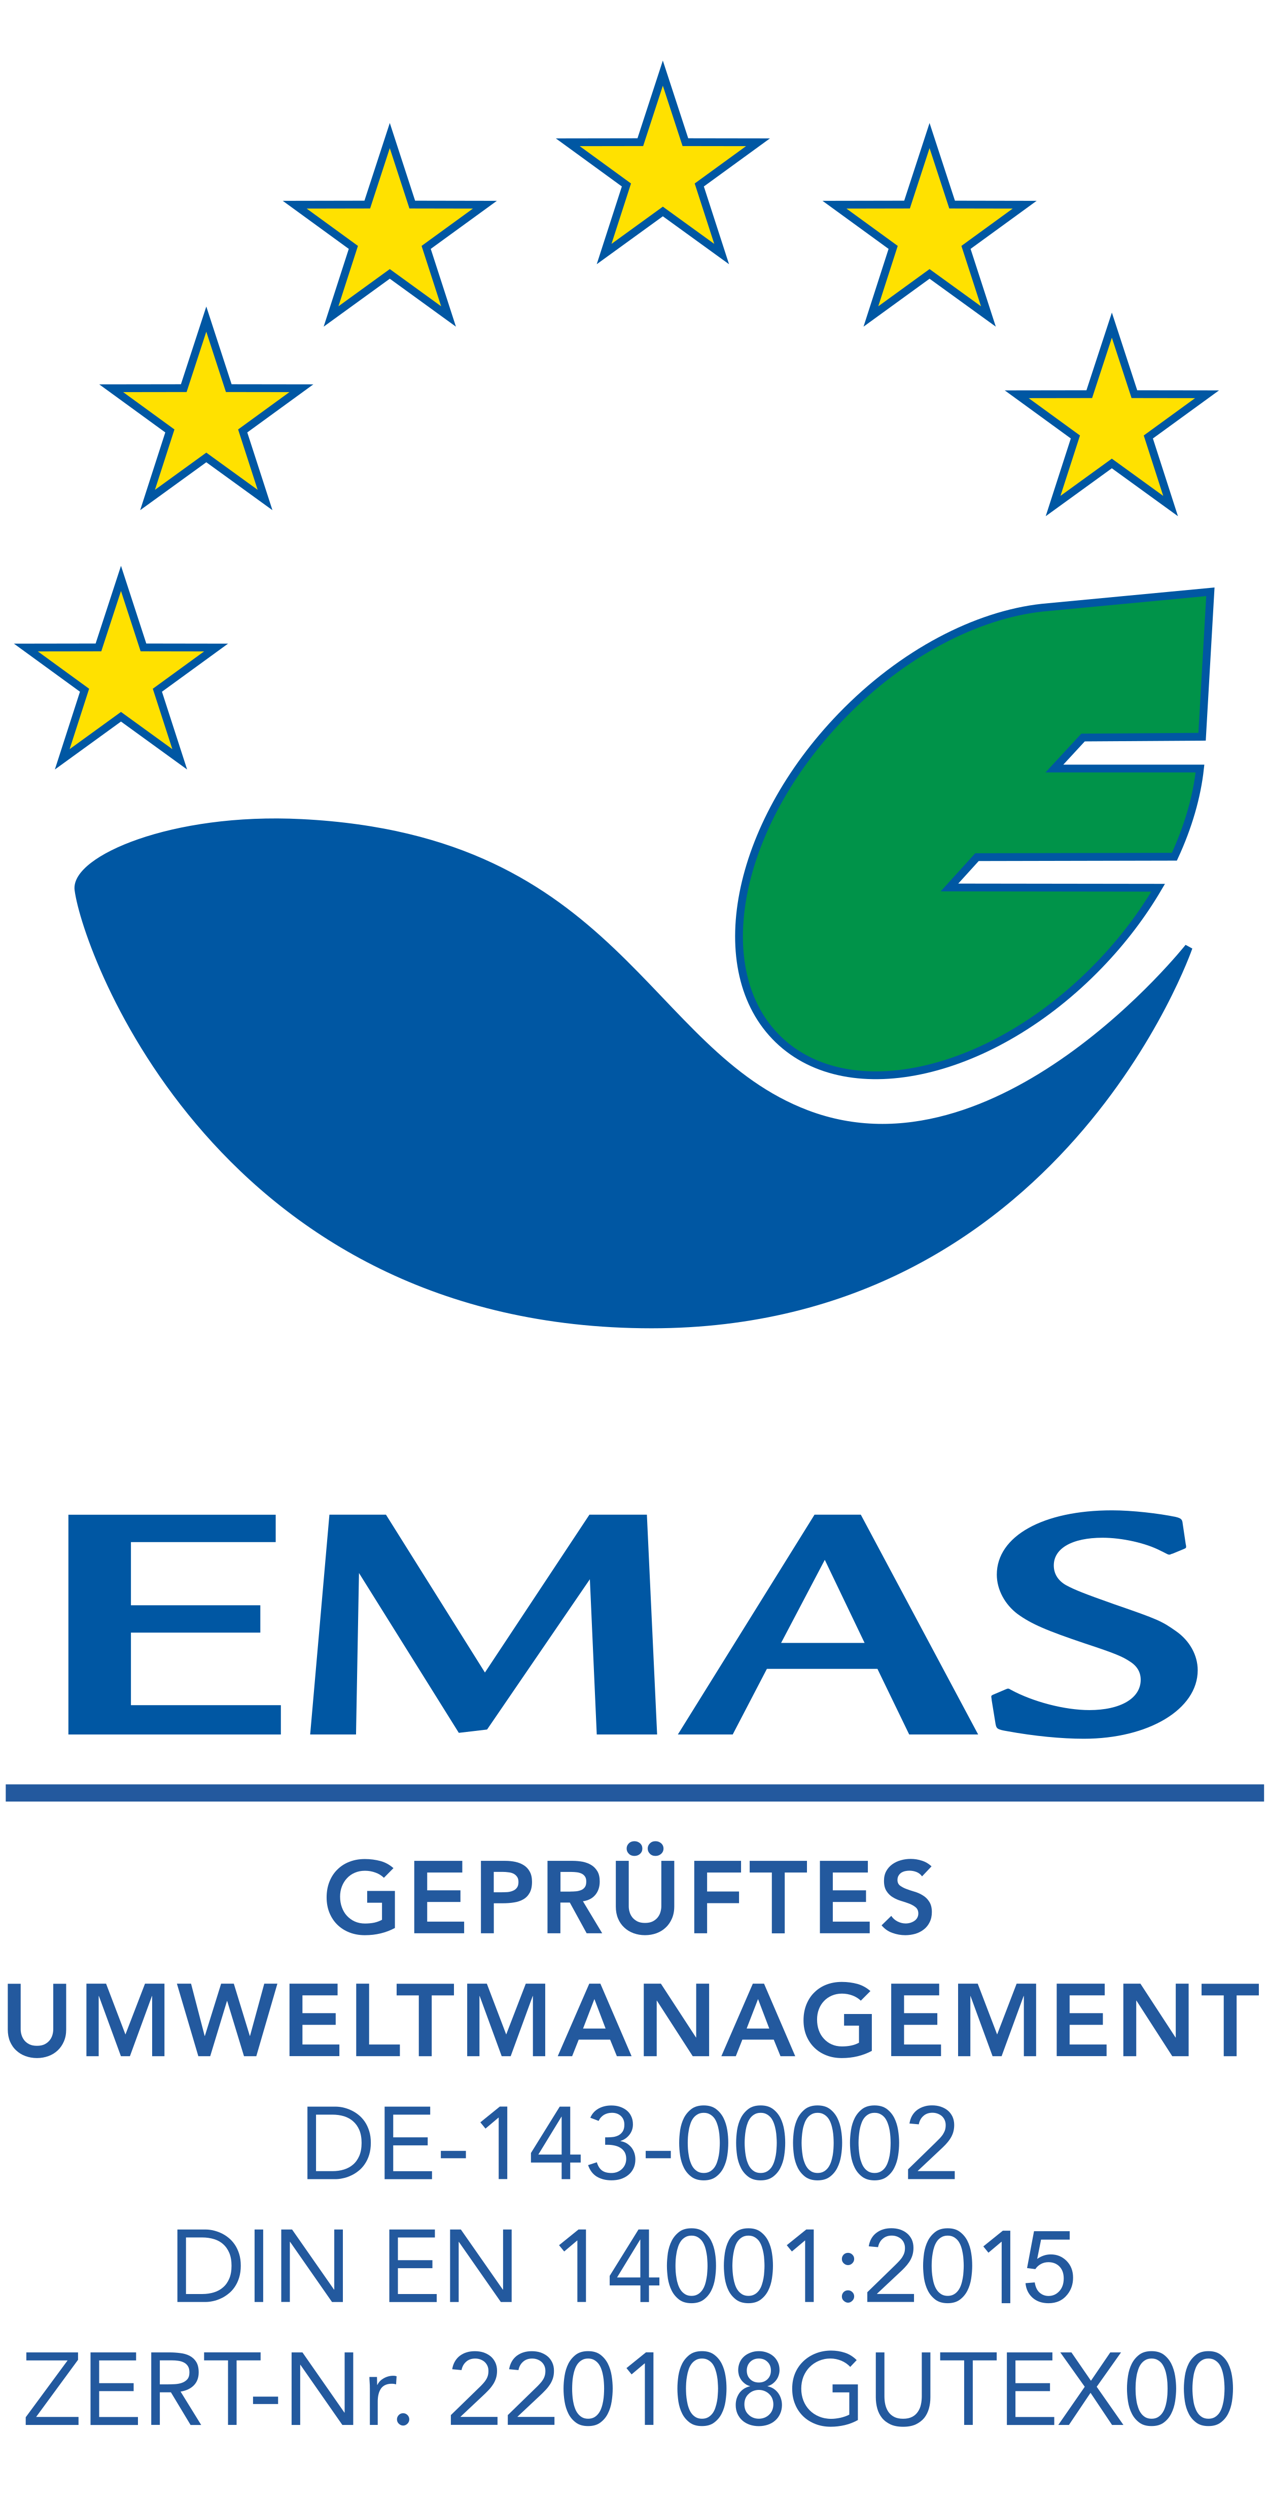 <?xml version="1.0" encoding="utf-8"?>
<!-- Generator: Adobe Illustrator 25.2.3, SVG Export Plug-In . SVG Version: 6.00 Build 0)  -->
<svg version="1.1"
	 id="svg3445" xmlns:cc="http://creativecommons.org/ns#" xmlns:dc="http://purl.org/dc/elements/1.1/" xmlns:inkscape="http://www.inkscape.org/namespaces/inkscape" xmlns:rdf="http://www.w3.org/1999/02/22-rdf-syntax-ns#" xmlns:sodipodi="http://sodipodi.sourceforge.net/DTD/sodipodi-0.dtd" xmlns:svg="http://www.w3.org/2000/svg"
	 xmlns="http://www.w3.org/2000/svg" xmlns:xlink="http://www.w3.org/1999/xlink" x="0px" y="0px" viewBox="0 0 172.129 339.289"
	 enable-background="new 0 0 172.129 339.289" xml:space="preserve">
<sodipodi:namedview  bordercolor="#666666" borderopacity="1.0" fit-margin-bottom="0" fit-margin-left="0" fit-margin-right="0" fit-margin-top="0" id="base" inkscape:current-layer="layer1" inkscape:cx="15.086201" inkscape:cy="20.114934" inkscape:document-units="px" inkscape:pageopacity="0.0" inkscape:pageshadow="2" inkscape:window-height="708" inkscape:window-maximized="1" inkscape:window-width="1024" inkscape:window-x="-4" inkscape:window-y="-4" inkscape:zoom="11.095329" pagecolor="#ffffff" showgrid="false">
	</sodipodi:namedview>
<g id="layer1" transform="translate(-266.931,-480.406)" inkscape:groupmode="layer" inkscape:label="Ebene 1">
	<g id="g266" transform="matrix(1.25,0,0,-1.25,274.108,520.218)">
		<path id="path268" inkscape:connector-curvature="0" fill="#0057A3" d="M24.76-156.475v3.183H8.478v7.878H22.53v2.969H8.478v6.859
			h15.721v2.972H1.687v-23.861H24.76z"/>
	</g>
	<g id="g270" transform="matrix(1.25,0,0,-1.25,282.857,520.218)">
		<path id="path272" inkscape:connector-curvature="0" fill="#0057A3" d="M58.622-156.475l-1.112,23.867h-6.24l-11.348-17.139
			l-10.747,17.139h-6.141l-2.091-23.867h4.98l0.322,17.533l10.841-17.355l3.07,0.361l11.163,16.319l0.748-16.858H58.622z"/>
	</g>
	<g id="g274" transform="matrix(1.25,0,0,-1.25,290.322,520.218)">
		<path id="path276" inkscape:connector-curvature="0" fill="#0057A3" d="M87.513-156.475L74.77-132.608h-5.027l-14.841-23.867
			h5.956l3.712,7.125h12.006l3.448-7.125H87.513z M75.181-146.533h-9.067l4.744,9.022L75.181-146.533z"/>
	</g>
	<g id="g278-9" transform="matrix(1.25,0,0,-1.25,-308.808,779.103)">
		<g>
			<g id="g280-4">
				<g id="g286-8" transform="translate(483.388,208.304)">
					<path id="path288-8" inkscape:connector-curvature="0" fill="#0057A3" d="M107.273-150.692c0,1.642-0.889,3.225-2.372,4.252
						c-1.538,1.077-1.911,1.262-6.664,2.9c-3.342,1.181-4.328,1.578-5.253,2.075c-0.889,0.502-1.341,1.255-1.341,2.148
						c0,1.861,1.993,3.009,5.299,3.009c2.094,0,4.702-0.57,6.327-1.427c0.328-0.147,0.556-0.289,0.648-0.325
						c0.095-0.036,0.145-0.081,0.237-0.081h0.046c0.045,0,0.091,0,0.141,0.038c0,0,0.095,0.045,0.233,0.077l1.113,0.461
						c0.283,0.109,0.328,0.145,0.328,0.283c0,0.045,0,0.114-0.045,0.292l-0.329,2.217c-0.044,0.473-0.182,0.573-0.738,0.72
						c-1.861,0.387-4.748,0.72-6.938,0.72c-7.484,0-12.51-2.791-12.51-6.981c0-1.638,0.884-3.253,2.276-4.292
						c1.491-1.077,3.166-1.792,7.302-3.184c3.257-1.07,4.101-1.433,4.894-1.97c0.789-0.497,1.155-1.177,1.155-1.97
						c0-2.006-2.177-3.292-5.573-3.292c-2.695,0-6.139,0.903-8.556,2.22c-0.101,0.069-0.192,0.114-0.288,0.114
						c-0.05,0-0.233-0.072-0.324-0.114l-1.166-0.497c-0.278-0.109-0.32-0.145-0.32-0.283c0-0.077,0.045-0.219,0.045-0.366l0.42-2.58
						c0.095-0.503,0.182-0.603,1.249-0.781c2.933-0.538,5.911-0.825,8.333-0.825C101.923-158.136,107.273-154.942,107.273-150.692"
						/>
				</g>
				<g id="g290-2" transform="translate(474.532,234.642)">
					<path id="path292-4" inkscape:connector-curvature="0" fill="#FFE100" d="M64.428-23.268l-6.385,4.622l-6.378-4.622l2.423,7.5
						l-6.369,4.636l7.879,0.012l2.444,7.496l2.449-7.496l7.885-0.012l-6.376-4.636L64.428-23.268z"/>
				</g>
				<g id="g294-5" transform="translate(474.532,234.642)">
					
						<path id="path296-5" inkscape:connector-curvature="0" fill="none" stroke="#0057A3" stroke-width="0.847" stroke-miterlimit="3.864" d="
						M64.428-23.268l-6.385,4.622l-6.378-4.622l2.423,7.5l-6.369,4.636l7.879,0.012l2.444,7.496l2.449-7.496l7.885-0.012
						l-6.376-4.636L64.428-23.268z"/>
				</g>
				<g id="g298-1" transform="translate(469.452,233.481)">
					<path id="path300-7" inkscape:connector-curvature="0" fill="#FFE100" d="M39.85-28.887l-6.38,4.625l-6.38-4.625l2.423,7.503
						l-6.369,4.634l7.881,0.014l2.445,7.495l2.44-7.495l7.888-0.014l-6.377-4.634L39.85-28.887z"/>
				</g>
				<g id="g302-1" transform="translate(469.452,233.481)">
					
						<path id="path304-1" inkscape:connector-curvature="0" fill="none" stroke="#0057A3" stroke-width="0.847" stroke-miterlimit="3.864" d="
						M39.85-28.887l-6.38,4.625l-6.38-4.625l2.423,7.503l-6.369,4.634l7.881,0.014l2.445,7.495l2.44-7.495l7.888-0.014l-6.377-4.634
						L39.85-28.887z"/>
				</g>
				<g id="g306-5" transform="translate(462.568,222.82)">
					<path id="path308-2" inkscape:connector-curvature="0" fill="#0057A3" d="M6.546-80.465
						c0.921-6.912,15.616-47.195,62.238-47.195c44.204,0,58.323,40.948,58.323,40.948s-20.597-26.038-41.494-18.098
						c-17.696,6.725-20.542,29.848-54.84,31.588C16.598-72.502,6.12-77.272,6.546-80.465"/>
				</g>
				<g id="g310-7" transform="translate(462.568,222.82)">
					
						<path id="path312-6" inkscape:connector-curvature="0" fill="none" stroke="#0057A3" stroke-width="0.847" stroke-miterlimit="3.864" d="
						M6.546-80.465c0.921-6.912,15.616-47.195,62.238-47.195c44.204,0,58.323,40.948,58.323,40.948s-20.597-26.038-41.494-18.098
						c-17.696,6.725-20.542,29.848-54.84,31.588C16.598-72.502,6.12-77.272,6.546-80.465z"/>
				</g>
				<g id="g314-1" transform="translate(464.451,225.245)">
					<path id="path316-4" inkscape:connector-curvature="0" fill="#FFE100" d="M15.659-68.733l-6.38,4.625l-6.38-4.625l2.422,7.503
						l-6.37,4.636l7.881,0.012l2.447,7.495l2.44-7.495l7.886-0.012l-6.373-4.636L15.659-68.733z"/>
				</g>
				<g id="g318-2" transform="translate(464.451,225.245)">
					
						<path id="path320-3" inkscape:connector-curvature="0" fill="none" stroke="#0057A3" stroke-width="0.847" stroke-miterlimit="3.864" d="
						M15.659-68.733l-6.38,4.625l-6.38-4.625l2.422,7.503l-6.37,4.636l7.881,0.012l2.447,7.495l2.44-7.495l7.886-0.012l-6.373-4.636
						L15.659-68.733z"/>
				</g>
				<g id="g322-2" transform="translate(482.884,229.955)">
					<path id="path324-2" inkscape:connector-curvature="0" fill="#FFE100" d="M104.831-45.942l-6.38,4.623l-6.38-4.623l2.422,7.5
						l-6.372,4.636l7.88,0.011l2.454,7.496l2.445-7.496l7.89-0.011l-6.376-4.636L104.831-45.942z"/>
				</g>
				<g id="g326-1" transform="translate(482.884,229.955)">
					
						<path id="path328-6" inkscape:connector-curvature="0" fill="none" stroke="#0057A3" stroke-width="0.847" stroke-miterlimit="3.864" d="
						M104.831-45.942l-6.38,4.623l-6.38-4.623l2.422,7.5l-6.372,4.636l7.88,0.011l2.454,7.496l2.445-7.496l7.89-0.011l-6.376-4.636
						L104.831-45.942z"/>
				</g>
				<g id="g330-8" transform="translate(466.038,230.067)">
					<path id="path332-5" inkscape:connector-curvature="0" fill="#FFE100" d="M23.337-45.399l-6.38,4.622l-6.38-4.622l2.422,7.5
						l-6.37,4.636l7.881,0.011l2.447,7.496l2.44-7.496l7.886-0.011l-6.373-4.636L23.337-45.399z"/>
				</g>
				<g id="g334-7" transform="translate(466.038,230.067)">
					
						<path id="path336-6" inkscape:connector-curvature="0" fill="none" stroke="#0057A3" stroke-width="0.847" stroke-miterlimit="3.864" d="
						M23.337-45.399l-6.38,4.622l-6.38-4.622l2.422,7.5l-6.37,4.636l7.881,0.011l2.447,7.496l2.44-7.496l7.886-0.011l-6.373-4.636
						L23.337-45.399z"/>
				</g>
				<g id="g338-1" transform="translate(479.494,233.481)">
					<path id="path340-8" inkscape:connector-curvature="0" fill="#FFE100" d="M88.436-28.887l-6.39,4.625l-6.371-4.625l2.417,7.503
						L71.72-16.75l7.88,0.014l2.445,7.495l2.449-7.495l7.88-0.014l-6.371-4.634L88.436-28.887z"/>
				</g>
				<g id="g342-9" transform="translate(479.494,233.481)">
					
						<path id="path344-2" inkscape:connector-curvature="0" fill="none" stroke="#0057A3" stroke-width="0.847" stroke-miterlimit="3.864" d="
						M88.436-28.887l-6.39,4.625l-6.371-4.625l2.417,7.503L71.72-16.75l7.88,0.014l2.445,7.495l2.449-7.495l7.88-0.014l-6.371-4.634
						L88.436-28.887z"/>
				</g>
				<g id="g346-7" transform="translate(480.49,228.064)">
					<path id="path348-9" inkscape:connector-curvature="0" fill="#009349" d="M93.255-55.09l18.292,1.729l-0.902-15.74
						L97.72-69.183l-3.111-3.368h15.809c-0.337-3.077-1.277-6.328-2.781-9.576l-21.438-0.045l-2.988-3.293l22.664-0.03
						c-1.705-2.908-3.85-5.756-6.423-8.417c-11.502-11.915-27.1-15.523-34.827-8.057c-7.73,7.473-4.67,23.176,6.841,35.091
						C78.126-59.984,86.163-55.873,93.255-55.09"/>
				</g>
				<g id="g350-5" transform="translate(480.49,228.064)">
					
						<path id="path352-4" inkscape:connector-curvature="0" fill="none" stroke="#0057A3" stroke-width="0.847" stroke-miterlimit="3.864" d="
						M93.255-55.09l18.292,1.729l-0.902-15.74L97.72-69.183l-3.111-3.368h15.809c-0.337-3.077-1.277-6.328-2.781-9.576
						l-21.438-0.045l-2.988-3.293l22.664-0.03c-1.705-2.908-3.85-5.756-6.423-8.417c-11.502-11.915-27.1-15.523-34.827-8.057
						c-7.73,7.473-4.67,23.176,6.841,35.091C78.126-59.984,86.163-55.873,93.255-55.09z"/>
				</g>
			</g>
		</g>
	</g>
</g>
<g>
	<path fill="#23599E" d="M53.609,261.666c-1.214,0.65-2.568,0.98-4.076,0.98c-0.759,0-1.46-0.125-2.09-0.371
		c-0.636-0.246-1.186-0.6-1.639-1.043c-0.462-0.445-0.818-0.992-1.08-1.619c-0.257-0.627-0.386-1.334-0.386-2.098
		c0-0.787,0.129-1.5,0.386-2.144c0.256-0.639,0.618-1.197,1.08-1.643c0.459-0.455,1.003-0.811,1.639-1.049
		c0.63-0.25,1.331-0.371,2.09-0.371c0.753,0,1.459,0.098,2.115,0.273c0.652,0.176,1.242,0.502,1.762,0.963l-1.295,1.312
		c-0.316-0.309-0.695-0.547-1.146-0.707c-0.45-0.166-0.921-0.25-1.426-0.25c-0.507,0-0.969,0.09-1.382,0.271
		c-0.408,0.172-0.765,0.424-1.063,0.748c-0.297,0.318-0.524,0.689-0.687,1.111c-0.166,0.428-0.245,0.889-0.245,1.379
		c0,0.525,0.079,1.016,0.245,1.459c0.162,0.445,0.39,0.834,0.687,1.152c0.299,0.318,0.655,0.582,1.063,0.764
		c0.413,0.184,0.875,0.279,1.382,0.279c0.445,0,0.864-0.039,1.264-0.119c0.391-0.092,0.74-0.217,1.049-0.389v-2.314h-2.013v-1.602
		h3.766V261.666z"/>
	<path fill="#23599E" d="M56.234,252.554h6.522v1.586h-4.764v2.416h4.513v1.58h-4.513v2.668h5.015v1.578h-6.773V252.554z"/>
	<path fill="#23599E" d="M65.285,252.554h3.31c0.473,0,0.93,0.047,1.365,0.137c0.439,0.098,0.83,0.252,1.163,0.469
		c0.333,0.215,0.602,0.5,0.798,0.871c0.2,0.359,0.3,0.828,0.3,1.363c0,0.621-0.105,1.117-0.322,1.504
		c-0.217,0.387-0.496,0.672-0.858,0.879c-0.361,0.205-0.781,0.353-1.26,0.422c-0.479,0.08-0.975,0.113-1.496,0.113h-1.249v4.07
		h-1.75L65.285,252.554L65.285,252.554z M68.092,256.82c0.251,0,0.508-0.012,0.775-0.023c0.268-0.021,0.514-0.08,0.741-0.172
		c0.228-0.09,0.416-0.227,0.556-0.416c0.14-0.182,0.217-0.443,0.217-0.774c0-0.314-0.065-0.555-0.199-0.73
		c-0.129-0.182-0.297-0.324-0.496-0.422c-0.205-0.096-0.434-0.154-0.685-0.176c-0.251-0.035-0.49-0.053-0.724-0.053h-1.249v2.766
		H68.092L68.092,256.82z"/>
	<path fill="#23599E" d="M74.327,252.554h3.421c0.473,0,0.929,0.047,1.368,0.125c0.436,0.098,0.832,0.238,1.171,0.457
		c0.346,0.211,0.613,0.5,0.824,0.859c0.205,0.359,0.302,0.816,0.302,1.375c0,0.707-0.196,1.311-0.587,1.789
		c-0.399,0.484-0.958,0.775-1.693,0.879l2.614,4.344h-2.112l-2.283-4.168h-1.28v4.168h-1.75v-9.828H74.327L74.327,252.554z
		 M77.445,256.722c0.251,0,0.502-0.012,0.753-0.033c0.245-0.023,0.479-0.086,0.689-0.166c0.208-0.08,0.374-0.217,0.508-0.4
		c0.128-0.176,0.19-0.432,0.19-0.764c0-0.285-0.057-0.512-0.179-0.684c-0.123-0.178-0.28-0.309-0.474-0.398
		c-0.194-0.086-0.407-0.148-0.647-0.172c-0.239-0.027-0.467-0.045-0.689-0.045h-1.511v2.668h1.359L77.445,256.722L77.445,256.722z"
		/>
	<path fill="#23599E" d="M91.529,258.781c0,0.592-0.107,1.123-0.312,1.602c-0.205,0.473-0.479,0.883-0.839,1.215
		c-0.353,0.342-0.765,0.592-1.241,0.773c-0.49,0.178-1.016,0.273-1.58,0.273c-0.563,0-1.089-0.098-1.568-0.273
		c-0.49-0.182-0.9-0.434-1.254-0.773c-0.359-0.332-0.642-0.742-0.838-1.215c-0.2-0.479-0.3-1.016-0.3-1.602v-6.227h1.754v6.168
		c0,0.252,0.033,0.502,0.113,0.764c0.068,0.262,0.194,0.502,0.365,0.729c0.171,0.219,0.398,0.4,0.684,0.555
		c0.279,0.141,0.627,0.211,1.049,0.211c0.422,0,0.765-0.07,1.049-0.211c0.285-0.148,0.514-0.336,0.685-0.555
		c0.171-0.227,0.297-0.467,0.365-0.729c0.073-0.262,0.114-0.512,0.114-0.764v-6.168h1.756v6.227H91.529z M85.065,250.884
		c0-0.268,0.097-0.502,0.296-0.701c0.194-0.193,0.456-0.295,0.759-0.295c0.302,0,0.563,0.102,0.771,0.283
		c0.205,0.19,0.307,0.428,0.307,0.713c0,0.291-0.102,0.529-0.307,0.719c-0.205,0.188-0.469,0.285-0.771,0.285
		c-0.303,0-0.564-0.098-0.759-0.299C85.162,251.392,85.065,251.158,85.065,250.884z M87.926,250.884
		c0-0.268,0.098-0.502,0.297-0.701c0.193-0.193,0.444-0.295,0.758-0.295c0.304,0,0.56,0.102,0.77,0.283
		c0.211,0.19,0.319,0.428,0.319,0.713c0,0.291-0.108,0.529-0.319,0.719c-0.211,0.188-0.467,0.285-0.77,0.285
		c-0.313,0-0.564-0.098-0.758-0.299C88.023,251.392,87.926,251.158,87.926,250.884z"/>
	<path fill="#23599E" d="M94.244,252.554h6.352v1.586h-4.607v2.576h4.334v1.584h-4.334v4.082h-1.743L94.244,252.554L94.244,252.554z
		"/>
	<path fill="#23599E" d="M104.785,254.14h-3.016v-1.586h7.775v1.586h-3.018v8.254h-1.75v-8.254H104.785z"/>
	<path fill="#23599E" d="M111.301,252.554h6.51v1.586h-4.76v2.416h4.51v1.58h-4.51v2.668h5.012v1.578h-6.762V252.554z"/>
	<path fill="#23599E" d="M125.165,254.664c-0.183-0.271-0.427-0.461-0.741-0.592c-0.312-0.121-0.638-0.184-0.98-0.184
		c-0.205,0-0.397,0.023-0.592,0.068c-0.193,0.045-0.365,0.119-0.52,0.217c-0.143,0.107-0.273,0.238-0.359,0.398
		c-0.097,0.16-0.143,0.359-0.143,0.582c0,0.332,0.12,0.588,0.348,0.764c0.24,0.172,0.524,0.332,0.867,0.457
		c0.342,0.125,0.713,0.256,1.117,0.371c0.41,0.119,0.787,0.291,1.123,0.506c0.348,0.205,0.633,0.49,0.861,0.85
		c0.228,0.348,0.353,0.82,0.353,1.397c0,0.537-0.103,0.992-0.297,1.379c-0.194,0.4-0.456,0.727-0.787,0.982
		c-0.33,0.262-0.707,0.455-1.141,0.592c-0.438,0.121-0.896,0.195-1.379,0.195c-0.605,0-1.197-0.109-1.763-0.315
		c-0.575-0.199-1.055-0.547-1.459-1.025l1.316-1.283c0.217,0.326,0.502,0.582,0.85,0.758c0.349,0.176,0.714,0.273,1.101,0.273
		c0.205,0,0.404-0.027,0.609-0.084c0.2-0.059,0.383-0.139,0.555-0.252c0.17-0.113,0.308-0.252,0.403-0.422
		c0.097-0.172,0.154-0.365,0.154-0.594c0-0.365-0.126-0.639-0.354-0.838c-0.233-0.193-0.52-0.359-0.854-0.49
		c-0.349-0.131-0.72-0.262-1.129-0.381c-0.404-0.119-0.787-0.285-1.117-0.49c-0.349-0.205-0.64-0.49-0.86-0.838
		c-0.232-0.348-0.348-0.816-0.348-1.397c0-0.514,0.104-0.953,0.309-1.324c0.205-0.371,0.479-0.678,0.82-0.922
		c0.342-0.246,0.725-0.428,1.163-0.549c0.435-0.125,0.878-0.182,1.334-0.182c0.524,0,1.026,0.08,1.505,0.238
		c0.49,0.148,0.936,0.412,1.323,0.775L125.165,254.664z"/>
	<path fill="#23599E" d="M8.984,275.457c0,0.6-0.105,1.129-0.311,1.607c-0.202,0.473-0.485,0.883-0.835,1.213
		c-0.354,0.336-0.77,0.594-1.249,0.77c-0.485,0.178-1.003,0.275-1.57,0.275c-0.564,0-1.092-0.098-1.571-0.273
		c-0.485-0.178-0.898-0.434-1.254-0.771c-0.362-0.33-0.636-0.74-0.841-1.213c-0.197-0.48-0.297-1.021-0.297-1.607v-6.221h1.75v6.168
		c0,0.246,0.034,0.496,0.111,0.76c0.077,0.268,0.2,0.506,0.368,0.728c0.169,0.223,0.397,0.404,0.685,0.553
		c0.279,0.143,0.63,0.211,1.049,0.211c0.422,0,0.767-0.068,1.052-0.211c0.279-0.143,0.507-0.33,0.684-0.553
		c0.174-0.223,0.291-0.461,0.368-0.728c0.073-0.264,0.107-0.514,0.107-0.76v-6.168h1.753L8.984,275.457L8.984,275.457z"/>
	<path fill="#23599E" d="M11.731,269.224H14.4l2.628,6.898l2.656-6.898h2.641v9.846h-1.671v-8.17h-0.028l-2.99,8.17h-1.221
		l-2.99-8.17h-0.029v8.17h-1.665V269.224z"/>
	<path fill="#23599E" d="M24.014,269.224h1.922l1.844,7.092h0.031l2.207-7.092h1.722l2.172,7.092h0.028l1.933-7.092h1.782
		l-2.862,9.846h-1.671l-2.28-7.49H30.81l-2.274,7.49h-1.613L24.014,269.224z"/>
	<path fill="#23599E" d="M39.305,269.224h6.521v1.586h-4.769v2.416h4.513v1.586h-4.513v2.668h5.014v1.578h-6.772v-9.834H39.305z"/>
	<path fill="#23599E" d="M48.355,269.224h1.751v8.256h4.179v1.584h-5.93V269.224z"/>
	<path fill="#23599E" d="M56.862,270.816h-3.02v-1.58h7.782v1.58h-3.019v8.254h-1.753v-8.254H56.862z"/>
	<path fill="#23599E" d="M63.42,269.224h2.668l2.628,6.898l2.657-6.898h2.64v9.846h-1.671v-8.17h-0.028l-2.99,8.17h-1.22l-2.99-8.17
		h-0.028v8.17H63.42V269.224z"/>
	<path fill="#23599E" d="M79.991,269.224h1.511l4.235,9.846h-1.998l-0.918-2.252h-4.262l-0.892,2.252h-1.956L79.991,269.224z
		 M82.208,275.314l-1.52-4.002l-1.538,4.002H82.208z"/>
	<path fill="#23599E" d="M87.391,269.224h2.325l4.767,7.309h0.022v-7.309h1.757v9.846h-2.225l-4.868-7.547h-0.022v7.547h-1.756
		V269.224L87.391,269.224z"/>
	<path fill="#23599E" d="M102.195,269.224h1.522l4.236,9.846h-2.001l-0.918-2.252h-4.26l-0.889,2.252h-1.962L102.195,269.224z
		 M104.425,275.314l-1.522-4.002l-1.545,4.002H104.425z"/>
	<path fill="#23599E" d="M118.348,278.347c-1.221,0.648-2.572,0.975-4.07,0.975c-0.764,0-1.461-0.121-2.094-0.371
		c-0.633-0.24-1.18-0.594-1.636-1.043c-0.456-0.439-0.821-0.986-1.083-1.613c-0.257-0.627-0.388-1.334-0.388-2.098
		c0-0.787,0.131-1.5,0.388-2.145c0.262-0.639,0.615-1.197,1.083-1.643c0.456-0.455,1.003-0.809,1.636-1.055
		c0.633-0.244,1.33-0.369,2.094-0.369c0.746,0,1.453,0.096,2.109,0.272c0.654,0.184,1.242,0.508,1.768,0.971l-1.301,1.305
		c-0.312-0.303-0.694-0.541-1.141-0.707c-0.449-0.166-0.924-0.252-1.425-0.252c-0.509,0-0.97,0.098-1.38,0.275
		c-0.41,0.176-0.77,0.428-1.066,0.746c-0.302,0.318-0.529,0.695-0.689,1.117c-0.159,0.424-0.238,0.891-0.238,1.379
		c0,0.525,0.079,1.016,0.238,1.461c0.16,0.443,0.389,0.826,0.689,1.145c0.297,0.326,0.645,0.588,1.066,0.77
		c0.41,0.184,0.871,0.275,1.38,0.275c0.444,0,0.866-0.035,1.26-0.121c0.394-0.08,0.741-0.211,1.056-0.381v-2.32h-2.024v-1.58h3.769
		V278.347L118.348,278.347z"/>
	<path fill="#23599E" d="M120.98,269.224h6.512v1.586h-4.766v2.416h4.515v1.586h-4.515v2.668h5.017v1.578h-6.763V269.224z"/>
	<path fill="#23599E" d="M130.057,269.224h2.668l2.635,6.898l2.645-6.898h2.646v9.846h-1.664v-8.17h-0.033l-2.988,8.17h-1.227
		l-2.992-8.17h-0.021v8.17h-1.666v-9.846H130.057z"/>
	<path fill="#23599E" d="M143.443,269.224h6.521v1.586H145.2v2.416h4.515v1.586H145.2v2.668h5.017v1.578h-6.771v-9.834H143.443z"/>
	<path fill="#23599E" d="M152.497,269.224h2.314l4.768,7.309h0.027v-7.309h1.75v9.846h-2.223l-4.863-7.547h-0.027v7.547h-1.752
		v-9.846H152.497z"/>
	<path fill="#23599E" d="M166.128,270.816h-3.017v-1.58h7.775v1.58h-3.016v8.254h-1.75v-8.254H166.128z"/>
	<path fill="#23599E" d="M41.734,285.912h3.776c0.328,0,0.667,0.033,1.029,0.107c0.362,0.086,0.719,0.193,1.08,0.365
		c0.354,0.16,0.698,0.365,1.026,0.627c0.334,0.264,0.618,0.576,0.869,0.935c0.251,0.365,0.45,0.793,0.602,1.272
		c0.151,0.473,0.223,1.016,0.223,1.613c0,0.605-0.077,1.141-0.223,1.619c-0.146,0.48-0.351,0.902-0.602,1.266
		c-0.251,0.371-0.535,0.68-0.869,0.936c-0.328,0.262-0.673,0.473-1.026,0.627c-0.361,0.172-0.718,0.291-1.08,0.359
		c-0.362,0.086-0.707,0.119-1.029,0.119h-3.776V285.912z M42.902,294.668h2.224c0.567,0,1.092-0.072,1.57-0.221
		c0.479-0.148,0.898-0.377,1.249-0.685c0.356-0.312,0.63-0.707,0.835-1.186c0.205-0.49,0.306-1.066,0.306-1.744
		c0-0.674-0.105-1.256-0.306-1.74c-0.205-0.479-0.484-0.871-0.835-1.18c-0.351-0.318-0.77-0.547-1.249-0.695
		c-0.479-0.143-1.003-0.217-1.57-0.217h-2.224V294.668z"/>
	<path fill="#23599E" d="M52.212,285.912H58.4V287h-5.02v3.08h4.68v1.088h-4.68v3.506h5.265v1.084h-6.434L52.212,285.912
		L52.212,285.912z"/>
	<path fill="#23599E" d="M59.843,291.916h3.403v1.002h-3.403V291.916z"/>
	<path fill="#23599E" d="M68.862,295.746h-1.166v-8.34h-0.031l-1.762,1.488l-0.695-0.852l2.64-2.137h1.015L68.862,295.746
		L68.862,295.746z"/>
	<path fill="#23599E" d="M77.408,292.416h1.42v1.084h-1.42v2.256h-1.166V293.5h-4.167v-1.295l3.905-6.293h1.428V292.416z
		 M76.242,287.275H76.22l-3.142,5.141h3.164V287.275z"/>
	<path fill="#23599E" d="M82.149,290.08h0.361c0.245,0,0.499-0.018,0.762-0.051c0.262-0.041,0.501-0.121,0.724-0.24
		c0.214-0.119,0.396-0.291,0.542-0.52c0.14-0.228,0.219-0.523,0.219-0.9c0-0.496-0.153-0.889-0.47-1.186
		c-0.316-0.291-0.719-0.434-1.215-0.434c-0.413,0-0.775,0.098-1.086,0.279c-0.302,0.188-0.547,0.451-0.724,0.822l-1.126-0.43
		c0.239-0.559,0.618-0.969,1.132-1.254c0.513-0.277,1.086-0.41,1.716-0.41c0.394,0,0.767,0.047,1.123,0.16
		c0.354,0.113,0.661,0.273,0.935,0.484c0.273,0.217,0.49,0.478,0.639,0.805c0.16,0.324,0.239,0.695,0.239,1.117
		c0,0.518-0.147,0.98-0.467,1.396c-0.309,0.404-0.719,0.689-1.212,0.85v0.033c0.311,0.047,0.596,0.148,0.841,0.297
		c0.245,0.154,0.45,0.336,0.633,0.553c0.171,0.225,0.308,0.469,0.399,0.748c0.091,0.279,0.137,0.57,0.137,0.865
		c0,0.478-0.086,0.891-0.263,1.244c-0.171,0.354-0.404,0.649-0.706,0.889c-0.296,0.24-0.638,0.416-1.034,0.547
		c-0.394,0.119-0.807,0.17-1.246,0.17c-0.746,0-1.399-0.16-1.955-0.482c-0.553-0.326-0.964-0.852-1.215-1.58l1.187-0.389
		c0.162,0.525,0.401,0.9,0.712,1.123c0.306,0.223,0.73,0.336,1.28,0.336c0.279,0,0.536-0.045,0.775-0.137
		c0.245-0.096,0.456-0.227,0.63-0.393c0.177-0.166,0.331-0.371,0.434-0.609c0.103-0.24,0.159-0.502,0.159-0.787
		c0-0.359-0.074-0.662-0.217-0.912c-0.147-0.238-0.336-0.434-0.575-0.582c-0.24-0.148-0.502-0.25-0.799-0.312
		c-0.299-0.065-0.596-0.098-0.906-0.098H82.15L82.149,290.08L82.149,290.08z"/>
	<path fill="#23599E" d="M87.652,291.916h3.41v1.002h-3.41V291.916z"/>
	<path fill="#23599E" d="M92.197,290.832c0-0.559,0.046-1.129,0.131-1.738c0.097-0.6,0.263-1.147,0.513-1.647
		c0.251-0.49,0.601-0.895,1.026-1.221c0.434-0.318,0.986-0.478,1.665-0.478c0.673,0,1.226,0.16,1.653,0.478
		c0.434,0.326,0.774,0.73,1.025,1.221c0.251,0.502,0.422,1.055,0.514,1.647c0.103,0.609,0.137,1.18,0.137,1.738
		c0,0.56-0.045,1.135-0.137,1.744c-0.092,0.6-0.263,1.146-0.514,1.643c-0.251,0.502-0.593,0.9-1.025,1.221
		c-0.429,0.318-0.98,0.479-1.653,0.479c-0.679,0-1.231-0.16-1.665-0.479c-0.428-0.318-0.775-0.719-1.026-1.221
		c-0.25-0.496-0.416-1.049-0.513-1.643C92.243,291.967,92.197,291.39,92.197,290.832z M93.359,290.832
		c0,0.24,0.012,0.514,0.029,0.81c0.021,0.297,0.057,0.598,0.113,0.9c0.045,0.295,0.119,0.594,0.217,0.871
		c0.104,0.291,0.223,0.549,0.387,0.771c0.16,0.223,0.365,0.399,0.595,0.535c0.228,0.131,0.513,0.199,0.838,0.199
		c0.325,0,0.599-0.068,0.832-0.199c0.233-0.131,0.428-0.312,0.599-0.535c0.16-0.223,0.291-0.48,0.383-0.771
		c0.098-0.285,0.17-0.586,0.223-0.871c0.057-0.309,0.091-0.609,0.104-0.9c0.021-0.297,0.033-0.57,0.033-0.81
		s-0.012-0.508-0.033-0.803c-0.013-0.297-0.047-0.6-0.104-0.896c-0.053-0.301-0.125-0.598-0.223-0.877
		c-0.098-0.297-0.223-0.547-0.383-0.775c-0.164-0.217-0.363-0.395-0.599-0.523c-0.233-0.137-0.507-0.205-0.832-0.205
		c-0.325,0-0.61,0.066-0.838,0.203c-0.229,0.125-0.435,0.309-0.595,0.525c-0.164,0.227-0.295,0.479-0.387,0.773
		c-0.098,0.285-0.172,0.582-0.217,0.879c-0.059,0.297-0.092,0.603-0.113,0.895C93.371,290.324,93.359,290.592,93.359,290.832z"/>
	<path fill="#23599E" d="M99.928,290.832c0-0.559,0.045-1.129,0.131-1.738c0.096-0.6,0.262-1.147,0.514-1.647
		c0.25-0.49,0.599-0.895,1.025-1.221c0.434-0.318,0.98-0.478,1.664-0.478c0.674,0,1.221,0.16,1.653,0.478
		c0.435,0.326,0.774,0.73,1.026,1.221c0.25,0.502,0.422,1.055,0.513,1.647c0.099,0.609,0.138,1.18,0.138,1.738
		c0,0.56-0.046,1.135-0.138,1.744c-0.091,0.6-0.263,1.146-0.513,1.643c-0.252,0.502-0.594,0.9-1.026,1.221
		c-0.433,0.318-0.979,0.479-1.653,0.479c-0.684,0-1.23-0.16-1.664-0.479c-0.428-0.318-0.775-0.719-1.025-1.221
		c-0.252-0.496-0.422-1.049-0.514-1.643C99.973,291.967,99.928,291.39,99.928,290.832z M101.084,290.832
		c0,0.24,0.012,0.514,0.034,0.81c0.022,0.297,0.058,0.598,0.108,0.9c0.051,0.295,0.119,0.594,0.223,0.871
		c0.103,0.291,0.222,0.549,0.388,0.771c0.159,0.223,0.358,0.399,0.587,0.535c0.233,0.131,0.514,0.199,0.838,0.199
		c0.331,0,0.604-0.068,0.838-0.199c0.234-0.131,0.428-0.312,0.6-0.535c0.154-0.223,0.285-0.48,0.382-0.771
		c0.099-0.285,0.166-0.586,0.224-0.871c0.051-0.309,0.092-0.609,0.103-0.9c0.022-0.297,0.034-0.57,0.034-0.81
		s-0.012-0.508-0.034-0.803c-0.011-0.297-0.052-0.6-0.103-0.896c-0.058-0.301-0.125-0.598-0.224-0.877
		c-0.097-0.297-0.228-0.547-0.382-0.775c-0.172-0.217-0.364-0.395-0.6-0.523c-0.232-0.137-0.507-0.205-0.838-0.205
		c-0.324,0-0.604,0.068-0.838,0.205c-0.229,0.125-0.428,0.309-0.587,0.523c-0.166,0.229-0.297,0.479-0.388,0.775
		c-0.104,0.285-0.172,0.582-0.223,0.877c-0.052,0.297-0.086,0.605-0.108,0.896C101.096,290.324,101.084,290.592,101.084,290.832z"/>
	<path fill="#23599E" d="M107.652,290.832c0-0.559,0.045-1.129,0.132-1.738c0.097-0.6,0.262-1.147,0.513-1.647
		c0.258-0.49,0.6-0.895,1.021-1.221c0.434-0.318,0.992-0.478,1.664-0.478c0.674,0,1.231,0.16,1.66,0.478
		c0.433,0.326,0.77,0.73,1.02,1.221c0.251,0.502,0.422,1.055,0.514,1.647c0.104,0.609,0.143,1.18,0.143,1.738
		c0,0.56-0.045,1.135-0.143,1.744c-0.092,0.6-0.263,1.146-0.514,1.643c-0.25,0.502-0.587,0.9-1.02,1.221
		c-0.429,0.318-0.986,0.479-1.66,0.479c-0.672,0-1.231-0.16-1.664-0.479c-0.422-0.318-0.764-0.719-1.021-1.221
		c-0.251-0.496-0.416-1.049-0.513-1.643C107.697,291.967,107.652,291.39,107.652,290.832z M108.814,290.832
		c0,0.24,0.013,0.514,0.035,0.81c0.022,0.297,0.058,0.598,0.107,0.9c0.046,0.295,0.12,0.594,0.223,0.871
		c0.104,0.291,0.223,0.549,0.389,0.771c0.152,0.223,0.359,0.399,0.586,0.535c0.234,0.131,0.515,0.199,0.839,0.199
		c0.331,0,0.604-0.068,0.833-0.199c0.238-0.131,0.433-0.312,0.599-0.535c0.159-0.223,0.29-0.48,0.388-0.771
		c0.098-0.285,0.166-0.586,0.223-0.871c0.052-0.309,0.086-0.609,0.104-0.9c0.018-0.297,0.028-0.57,0.028-0.81
		s-0.013-0.508-0.028-0.803c-0.018-0.297-0.052-0.6-0.104-0.896c-0.057-0.301-0.125-0.598-0.223-0.877
		c-0.098-0.297-0.229-0.547-0.388-0.775c-0.166-0.217-0.358-0.395-0.599-0.523c-0.229-0.137-0.502-0.205-0.833-0.205
		c-0.324,0-0.604,0.068-0.839,0.205c-0.227,0.125-0.428,0.309-0.586,0.523c-0.166,0.229-0.297,0.479-0.389,0.775
		c-0.103,0.285-0.177,0.582-0.223,0.877c-0.051,0.297-0.085,0.605-0.107,0.896C108.827,290.324,108.814,290.592,108.814,290.832z"/>
	<path fill="#23599E" d="M115.383,290.832c0-0.559,0.045-1.129,0.137-1.738c0.092-0.6,0.263-1.147,0.514-1.647
		c0.251-0.49,0.593-0.895,1.021-1.221c0.434-0.318,0.985-0.478,1.664-0.478c0.674,0,1.227,0.16,1.659,0.478
		c0.433,0.326,0.771,0.73,1.021,1.221c0.25,0.502,0.422,1.055,0.514,1.647c0.097,0.609,0.143,1.18,0.143,1.738
		c0,0.56-0.046,1.135-0.143,1.744c-0.092,0.6-0.264,1.146-0.514,1.643c-0.25,0.502-0.588,0.9-1.021,1.221
		c-0.435,0.318-0.985,0.479-1.659,0.479c-0.679,0-1.23-0.16-1.664-0.479c-0.429-0.318-0.771-0.719-1.021-1.221
		c-0.251-0.496-0.422-1.049-0.514-1.643C115.428,291.967,115.383,291.39,115.383,290.832z M116.545,290.832
		c0,0.24,0.012,0.514,0.035,0.81c0.021,0.297,0.057,0.598,0.104,0.9c0.051,0.295,0.125,0.594,0.228,0.871
		c0.097,0.291,0.217,0.549,0.382,0.771c0.16,0.223,0.359,0.399,0.588,0.535c0.239,0.131,0.514,0.199,0.844,0.199
		c0.33,0,0.604-0.068,0.832-0.199c0.239-0.131,0.435-0.312,0.6-0.535c0.154-0.223,0.291-0.48,0.382-0.771
		c0.103-0.285,0.171-0.586,0.228-0.871c0.047-0.309,0.086-0.609,0.104-0.9c0.017-0.297,0.028-0.57,0.028-0.81
		s-0.012-0.508-0.028-0.803c-0.019-0.297-0.058-0.6-0.104-0.896c-0.057-0.301-0.125-0.598-0.228-0.877
		c-0.097-0.297-0.228-0.547-0.382-0.775c-0.165-0.217-0.359-0.395-0.6-0.523c-0.229-0.137-0.502-0.205-0.832-0.205
		c-0.33,0-0.604,0.068-0.844,0.205c-0.229,0.125-0.423,0.309-0.588,0.523c-0.165,0.229-0.29,0.479-0.382,0.775
		c-0.103,0.285-0.177,0.582-0.228,0.877c-0.047,0.297-0.08,0.605-0.104,0.896C116.557,290.324,116.545,290.592,116.545,290.832z"/>
	<path fill="#23599E" d="M123.273,294.418l3.711-3.615c0.229-0.223,0.434-0.428,0.609-0.609c0.172-0.195,0.325-0.377,0.434-0.56
		c0.115-0.193,0.199-0.363,0.264-0.568c0.057-0.195,0.085-0.412,0.085-0.65c0-0.262-0.051-0.49-0.143-0.695
		c-0.084-0.199-0.217-0.369-0.375-0.523c-0.16-0.137-0.359-0.252-0.57-0.332c-0.217-0.08-0.456-0.125-0.707-0.125
		c-0.501,0-0.912,0.143-1.23,0.434c-0.33,0.285-0.535,0.668-0.627,1.141l-1.267-0.113c0.067-0.4,0.183-0.752,0.364-1.066
		c0.183-0.312,0.41-0.57,0.685-0.775c0.272-0.199,0.582-0.359,0.925-0.461c0.342-0.115,0.707-0.16,1.104-0.16
		c0.405,0,0.799,0.057,1.151,0.17c0.364,0.125,0.674,0.285,0.953,0.508c0.273,0.223,0.489,0.502,0.654,0.838
		c0.154,0.336,0.239,0.719,0.239,1.152c0,0.387-0.058,0.74-0.159,1.059c-0.104,0.314-0.251,0.605-0.428,0.867
		c-0.178,0.262-0.383,0.514-0.61,0.752c-0.227,0.24-0.467,0.467-0.718,0.697l-3.033,2.85v0.029h5.022v1.088h-6.34v-1.328H123.273
		L123.273,294.418z"/>
	<path fill="#23599E" d="M24.081,302.588h3.776c0.328,0,0.667,0.033,1.029,0.107c0.359,0.086,0.716,0.195,1.077,0.359
		c0.356,0.158,0.701,0.369,1.029,0.633c0.334,0.258,0.618,0.576,0.869,0.936c0.251,0.359,0.451,0.793,0.602,1.266
		c0.151,0.479,0.223,1.021,0.223,1.619c0,0.6-0.077,1.135-0.223,1.613c-0.146,0.48-0.351,0.9-0.602,1.271
		c-0.251,0.365-0.535,0.68-0.869,0.93c-0.328,0.262-0.673,0.48-1.029,0.633c-0.361,0.166-0.718,0.291-1.077,0.359
		c-0.362,0.08-0.707,0.113-1.029,0.113h-3.776V302.588z M25.249,311.345h2.224c0.567,0,1.092-0.08,1.57-0.225
		c0.479-0.146,0.898-0.377,1.249-0.689c0.356-0.309,0.63-0.705,0.835-1.186c0.205-0.484,0.303-1.061,0.303-1.74
		c0-0.678-0.103-1.254-0.303-1.736c-0.205-0.48-0.484-0.879-0.835-1.188c-0.351-0.318-0.77-0.547-1.249-0.69
		c-0.479-0.142-1.003-0.223-1.57-0.223h-2.224V311.345z"/>
	<path fill="#23599E" d="M34.559,302.588h1.168v9.84h-1.168V302.588z"/>
	<path fill="#23599E" d="M38.179,302.588h1.471l5.698,8.164h0.028v-8.164h1.169v9.84h-1.477l-5.698-8.176h-0.022v8.17h-1.169
		V302.588z"/>
	<path fill="#23599E" d="M52.85,302.588h6.187v1.082h-5.021v3.084H58.7v1.084h-4.684v3.508h5.266v1.088H52.85V302.588z"/>
	<path fill="#23599E" d="M61.091,302.588h1.471l5.698,8.164h0.031v-8.164h1.166v9.84h-1.471l-5.698-8.164h-0.022v8.164h-1.169v-9.84
		H61.091z"/>
	<path fill="#23599E" d="M79.545,312.427h-1.168v-8.342h-0.029l-1.761,1.488l-0.696-0.854l2.64-2.133h1.015L79.545,312.427
		L79.545,312.427z"/>
	<path fill="#23599E" d="M88.098,309.097h1.414v1.084h-1.414v2.252h-1.164v-2.258h-4.169v-1.295l3.908-6.293h1.426V309.097z
		 M86.934,303.957H86.9l-3.138,5.143h3.161v-5.143H86.934z"/>
	<path fill="#23599E" d="M90.532,307.506c0-0.562,0.052-1.133,0.131-1.736c0.099-0.605,0.269-1.152,0.521-1.648
		c0.25-0.496,0.599-0.895,1.021-1.219c0.433-0.326,0.985-0.48,1.664-0.48c0.673,0,1.226,0.154,1.653,0.48
		c0.434,0.324,0.774,0.723,1.025,1.219c0.251,0.496,0.422,1.057,0.514,1.648c0.104,0.604,0.137,1.174,0.137,1.736
		c0,0.561-0.045,1.137-0.137,1.74c-0.092,0.604-0.263,1.15-0.514,1.646c-0.251,0.496-0.593,0.897-1.025,1.221
		c-0.429,0.318-0.98,0.479-1.653,0.479c-0.679,0-1.231-0.158-1.664-0.479c-0.422-0.324-0.771-0.725-1.021-1.221
		c-0.252-0.496-0.422-1.055-0.521-1.646C90.583,308.642,90.532,308.066,90.532,307.506z M91.695,307.506
		c0,0.24,0.012,0.51,0.027,0.807c0.023,0.295,0.059,0.604,0.114,0.898c0.046,0.297,0.12,0.594,0.218,0.879
		c0.103,0.291,0.228,0.549,0.387,0.764c0.16,0.228,0.365,0.398,0.594,0.537c0.229,0.137,0.513,0.205,0.838,0.205
		c0.324,0,0.6-0.068,0.838-0.205c0.229-0.125,0.422-0.309,0.594-0.537c0.159-0.215,0.291-0.473,0.389-0.764
		c0.097-0.285,0.164-0.588,0.216-0.879c0.058-0.307,0.092-0.604,0.103-0.898c0.023-0.291,0.034-0.564,0.034-0.807
		c0-0.238-0.011-0.506-0.034-0.803c-0.011-0.297-0.045-0.603-0.103-0.9c-0.052-0.297-0.119-0.594-0.216-0.879
		c-0.104-0.291-0.229-0.547-0.389-0.77c-0.166-0.223-0.365-0.393-0.594-0.529c-0.238-0.137-0.514-0.205-0.838-0.205
		c-0.325,0-0.609,0.068-0.838,0.205c-0.229,0.125-0.434,0.309-0.594,0.529c-0.159,0.223-0.291,0.479-0.387,0.77
		c-0.098,0.285-0.172,0.582-0.218,0.879c-0.058,0.303-0.091,0.604-0.114,0.9C91.707,307,91.695,307.267,91.695,307.506z"/>
	<path fill="#23599E" d="M98.262,307.506c0-0.562,0.047-1.133,0.133-1.736c0.097-0.605,0.262-1.152,0.513-1.648
		c0.251-0.496,0.599-0.895,1.026-1.219c0.433-0.326,0.985-0.48,1.664-0.48c0.672,0,1.221,0.154,1.652,0.48
		c0.434,0.324,0.775,0.723,1.025,1.219c0.252,0.496,0.423,1.057,0.515,1.648c0.097,0.604,0.138,1.174,0.138,1.736
		c0,0.561-0.047,1.137-0.138,1.74c-0.092,0.604-0.263,1.15-0.515,1.646c-0.25,0.496-0.592,0.897-1.025,1.221
		c-0.433,0.318-0.98,0.479-1.652,0.479c-0.679,0-1.231-0.158-1.664-0.479c-0.429-0.324-0.775-0.725-1.026-1.221
		c-0.251-0.496-0.416-1.055-0.513-1.646C98.309,308.642,98.262,308.066,98.262,307.506z M99.419,307.506
		c0,0.24,0.019,0.51,0.034,0.807c0.023,0.295,0.059,0.604,0.113,0.898c0.047,0.297,0.121,0.594,0.218,0.879
		c0.103,0.291,0.223,0.549,0.388,0.764c0.16,0.228,0.365,0.398,0.587,0.537c0.234,0.137,0.521,0.205,0.839,0.205
		c0.33,0,0.604-0.068,0.838-0.205c0.233-0.125,0.428-0.309,0.6-0.537c0.152-0.215,0.29-0.473,0.382-0.764
		c0.097-0.285,0.171-0.588,0.224-0.879c0.057-0.307,0.09-0.604,0.102-0.898c0.023-0.291,0.035-0.564,0.035-0.807
		c0-0.238-0.012-0.506-0.035-0.803c-0.012-0.297-0.045-0.603-0.102-0.9c-0.053-0.297-0.127-0.594-0.224-0.879
		c-0.099-0.291-0.229-0.547-0.382-0.77c-0.166-0.223-0.365-0.393-0.6-0.529c-0.233-0.137-0.508-0.205-0.838-0.205
		c-0.318,0-0.604,0.068-0.839,0.205c-0.222,0.125-0.427,0.309-0.587,0.529c-0.165,0.223-0.297,0.479-0.388,0.77
		c-0.097,0.285-0.171,0.582-0.218,0.879c-0.057,0.303-0.09,0.604-0.113,0.9C99.437,307,99.419,307.267,99.419,307.506z"/>
	<path fill="#23599E" d="M110.463,312.427h-1.169v-8.342h-0.028l-1.768,1.488l-0.695-0.854l2.645-2.133h1.017L110.463,312.427
		L110.463,312.427z"/>
	<path fill="#23599E" d="M115.121,305.756c0.223,0,0.422,0.08,0.581,0.24c0.172,0.16,0.251,0.359,0.251,0.592
		c0,0.234-0.092,0.43-0.262,0.596c-0.166,0.158-0.359,0.238-0.57,0.238c-0.217,0-0.41-0.08-0.581-0.238
		c-0.172-0.16-0.257-0.359-0.257-0.596c0-0.232,0.08-0.422,0.238-0.592C114.687,305.836,114.881,305.756,115.121,305.756z
		 M115.121,310.842c0.223,0,0.422,0.08,0.581,0.24c0.172,0.158,0.251,0.363,0.251,0.592c0,0.234-0.092,0.436-0.262,0.594
		c-0.166,0.166-0.359,0.252-0.57,0.252c-0.217,0-0.41-0.092-0.581-0.252c-0.177-0.152-0.257-0.357-0.257-0.594
		c0-0.228,0.08-0.422,0.238-0.592C114.687,310.922,114.881,310.842,115.121,310.842z"/>
	<path fill="#23599E" d="M117.743,311.092l3.718-3.613c0.229-0.223,0.428-0.426,0.604-0.615c0.172-0.193,0.324-0.371,0.434-0.558
		c0.113-0.188,0.205-0.365,0.264-0.57c0.057-0.188,0.084-0.404,0.084-0.645c0-0.262-0.051-0.49-0.143-0.695
		c-0.085-0.205-0.217-0.369-0.376-0.523c-0.159-0.143-0.354-0.252-0.57-0.336c-0.217-0.08-0.456-0.121-0.707-0.121
		c-0.501,0-0.905,0.145-1.229,0.434c-0.332,0.285-0.536,0.668-0.629,1.135l-1.26-0.113c0.062-0.398,0.178-0.752,0.359-1.061
		c0.184-0.318,0.41-0.57,0.686-0.775c0.272-0.205,0.58-0.365,0.922-0.467c0.344-0.109,0.713-0.154,1.106-0.154
		c0.404,0,0.798,0.057,1.151,0.166c0.365,0.125,0.679,0.289,0.951,0.512c0.273,0.219,0.49,0.502,0.656,0.832
		c0.159,0.344,0.238,0.721,0.238,1.158c0,0.383-0.057,0.74-0.159,1.057c-0.103,0.316-0.251,0.607-0.422,0.865
		c-0.183,0.268-0.388,0.52-0.61,0.752c-0.228,0.24-0.467,0.475-0.718,0.701l-3.038,2.846v0.033h5.021v1.084h-6.34v-1.322h0.007
		V311.092z"/>
	<path fill="#23599E" d="M125.309,307.506c0-0.562,0.051-1.133,0.131-1.736c0.098-0.605,0.269-1.152,0.519-1.648
		c0.251-0.496,0.6-0.895,1.022-1.219c0.434-0.326,0.985-0.48,1.664-0.48c0.672,0,1.227,0.154,1.653,0.48
		c0.433,0.324,0.774,0.723,1.024,1.219c0.252,0.496,0.423,1.057,0.515,1.648c0.103,0.604,0.138,1.174,0.138,1.736
		c0,0.561-0.047,1.137-0.138,1.74c-0.092,0.604-0.263,1.15-0.515,1.646c-0.25,0.496-0.592,0.897-1.024,1.221
		c-0.428,0.318-0.981,0.479-1.653,0.479c-0.679,0-1.231-0.158-1.664-0.479c-0.422-0.324-0.771-0.725-1.022-1.221
		c-0.251-0.496-0.422-1.055-0.519-1.646C125.359,308.642,125.309,308.066,125.309,307.506z M126.471,307.506
		c0,0.24,0.012,0.51,0.029,0.807c0.022,0.295,0.057,0.604,0.113,0.898c0.046,0.297,0.119,0.594,0.217,0.879
		c0.104,0.291,0.229,0.549,0.388,0.764c0.159,0.228,0.365,0.398,0.593,0.537c0.229,0.137,0.515,0.205,0.838,0.205
		c0.326,0,0.6-0.068,0.838-0.205c0.229-0.125,0.423-0.309,0.595-0.537c0.159-0.215,0.29-0.473,0.388-0.764
		c0.098-0.285,0.165-0.588,0.217-0.879c0.058-0.307,0.092-0.604,0.104-0.898c0.021-0.291,0.033-0.564,0.033-0.807
		c0-0.238-0.012-0.506-0.033-0.803c-0.012-0.297-0.046-0.603-0.104-0.9c-0.052-0.297-0.119-0.594-0.217-0.879
		c-0.102-0.291-0.229-0.547-0.388-0.77c-0.166-0.223-0.365-0.393-0.595-0.529c-0.238-0.137-0.512-0.205-0.838-0.205
		c-0.323,0-0.608,0.068-0.838,0.205c-0.228,0.125-0.434,0.309-0.593,0.529c-0.159,0.223-0.29,0.479-0.388,0.77
		c-0.098,0.285-0.171,0.582-0.217,0.879c-0.057,0.303-0.092,0.604-0.113,0.9C126.482,307,126.471,307.267,126.471,307.506z"/>
	<path fill="#23599E" d="M3.491,328.07l5.684-7.713H3.576v-1.088h7.018v1.004l-5.687,7.752h5.752v1.09H3.491V328.07z"/>
	<path fill="#23599E" d="M12.288,319.269h6.188v1.088h-5.014v3.086h4.68v1.082h-4.68v3.512h5.265v1.084h-6.439V319.269z"/>
	<path fill="#23599E" d="M20.532,319.269h2.517c0.47,0,0.938,0.033,1.405,0.092c0.473,0.051,0.887,0.17,1.26,0.357
		c0.368,0.188,0.673,0.455,0.906,0.814c0.234,0.359,0.351,0.844,0.351,1.449c0,0.729-0.222,1.316-0.655,1.756
		c-0.431,0.443-1.037,0.729-1.802,0.85l2.797,4.531h-1.442l-2.669-4.434h-1.503v4.424h-1.165V319.269z M21.697,323.607h1.041
		c0.327,0,0.658-0.012,1.009-0.029c0.351-0.021,0.667-0.08,0.958-0.182c0.294-0.104,0.533-0.264,0.724-0.48
		c0.188-0.217,0.285-0.527,0.285-0.934c0-0.355-0.068-0.633-0.208-0.852c-0.14-0.217-0.322-0.381-0.55-0.494
		c-0.229-0.115-0.485-0.193-0.765-0.229c-0.279-0.041-0.567-0.059-0.852-0.059h-1.643v3.258H21.697z"/>
	<path fill="#23599E" d="M35.376,320.351h-3.258v8.758h-1.166v-8.758h-3.247v-1.088h7.671V320.351z"/>
	<path fill="#23599E" d="M34.348,325.271h3.403v1.004h-3.403V325.271z"/>
	<path fill="#23599E" d="M39.584,319.269h1.474l5.695,8.17h0.031v-8.17h1.166v9.846h-1.477l-5.698-8.17h-0.023v8.17h-1.168V319.269z
		"/>
	<path fill="#23599E" d="M50.206,324.148c0-0.297-0.006-0.576-0.029-0.838c-0.02-0.258-0.031-0.496-0.031-0.707h1.029
		c0,0.176,0.006,0.357,0.012,0.529c0.006,0.178,0.012,0.353,0.012,0.549h0.028c0.077-0.16,0.177-0.32,0.311-0.469
		c0.134-0.143,0.291-0.273,0.484-0.389c0.186-0.113,0.391-0.211,0.624-0.279c0.234-0.072,0.485-0.107,0.747-0.107
		c0.077,0,0.146,0.012,0.223,0.012c0.074,0.012,0.146,0.035,0.222,0.057l-0.07,1.102c-0.186-0.059-0.38-0.086-0.585-0.086
		c-0.664,0-1.148,0.217-1.454,0.639c-0.302,0.436-0.453,1.027-0.453,1.779v3.17h-1.068v-4.961H50.206z"/>
	<path fill="#23599E" d="M54.723,327.523c0.234,0,0.425,0.08,0.59,0.244c0.163,0.16,0.246,0.359,0.246,0.588
		c0,0.24-0.089,0.434-0.257,0.6c-0.171,0.164-0.362,0.244-0.579,0.244c-0.217,0-0.407-0.086-0.578-0.244
		c-0.168-0.154-0.257-0.359-0.257-0.6c0-0.229,0.083-0.422,0.245-0.588C54.29,327.603,54.484,327.523,54.723,327.523z"/>
	<path fill="#23599E" d="M61.208,327.773l3.714-3.613c0.234-0.217,0.431-0.422,0.607-0.611c0.174-0.191,0.319-0.369,0.437-0.562
		c0.116-0.176,0.199-0.359,0.259-0.564c0.052-0.188,0.08-0.404,0.08-0.645c0-0.262-0.046-0.49-0.14-0.695
		c-0.094-0.205-0.223-0.377-0.379-0.523c-0.163-0.143-0.351-0.252-0.573-0.336c-0.217-0.08-0.447-0.121-0.701-0.121
		c-0.496,0-0.909,0.137-1.237,0.434c-0.325,0.285-0.53,0.662-0.624,1.135l-1.266-0.119c0.062-0.394,0.186-0.752,0.367-1.06
		c0.18-0.312,0.408-0.57,0.682-0.775c0.276-0.199,0.584-0.363,0.93-0.463c0.345-0.105,0.712-0.152,1.108-0.152
		c0.407,0,0.796,0.057,1.151,0.166c0.362,0.125,0.676,0.291,0.949,0.508c0.277,0.223,0.49,0.502,0.656,0.838
		c0.162,0.336,0.245,0.719,0.245,1.156c0,0.383-0.055,0.74-0.16,1.055c-0.108,0.315-0.251,0.611-0.431,0.861
		c-0.182,0.273-0.385,0.523-0.612,0.752c-0.229,0.238-0.468,0.479-0.719,0.707l-3.03,2.846v0.029h5.015v1.082h-6.334v-1.322h0.006
		V327.773z"/>
	<path fill="#23599E" d="M68.939,327.773l3.712-3.613c0.233-0.217,0.433-0.422,0.606-0.611c0.177-0.191,0.322-0.369,0.439-0.562
		c0.116-0.176,0.199-0.359,0.257-0.564c0.054-0.188,0.082-0.404,0.082-0.645c0-0.262-0.049-0.49-0.14-0.695
		c-0.094-0.205-0.222-0.377-0.382-0.523c-0.162-0.143-0.348-0.252-0.57-0.336c-0.217-0.08-0.45-0.121-0.701-0.121
		c-0.496,0-0.909,0.137-1.237,0.434c-0.327,0.285-0.532,0.662-0.624,1.135l-1.269-0.119c0.065-0.394,0.188-0.752,0.368-1.06
		c0.182-0.312,0.41-0.57,0.684-0.775c0.273-0.199,0.585-0.363,0.93-0.463c0.342-0.105,0.71-0.152,1.108-0.152
		c0.408,0,0.793,0.057,1.149,0.166c0.361,0.125,0.678,0.291,0.951,0.508c0.274,0.223,0.491,0.502,0.653,0.838
		c0.165,0.336,0.245,0.719,0.245,1.156c0,0.383-0.051,0.74-0.156,1.055c-0.111,0.315-0.251,0.611-0.434,0.861
		c-0.18,0.273-0.385,0.523-0.613,0.752c-0.225,0.238-0.465,0.479-0.715,0.707l-3.03,2.846v0.029h5.014v1.082h-6.334v-1.322h0.007
		V327.773z"/>
	<path fill="#23599E" d="M76.499,324.183c0-0.561,0.046-1.129,0.14-1.732c0.095-0.604,0.263-1.152,0.514-1.654
		c0.251-0.49,0.596-0.895,1.022-1.221c0.425-0.318,0.981-0.479,1.656-0.479c0.679,0,1.234,0.158,1.665,0.479
		c0.434,0.326,0.77,0.73,1.021,1.221c0.254,0.502,0.422,1.057,0.516,1.654c0.092,0.604,0.14,1.174,0.14,1.732
		c0,0.562-0.048,1.135-0.14,1.744c-0.094,0.6-0.262,1.15-0.516,1.643c-0.245,0.502-0.587,0.9-1.021,1.221
		c-0.431,0.324-0.98,0.478-1.665,0.478c-0.675,0-1.226-0.154-1.656-0.478c-0.433-0.32-0.771-0.719-1.022-1.221
		c-0.245-0.49-0.419-1.049-0.514-1.643C76.544,325.322,76.499,324.746,76.499,324.183z M77.667,324.183
		c0,0.238,0.006,0.514,0.028,0.809c0.018,0.297,0.052,0.6,0.105,0.902c0.052,0.295,0.123,0.592,0.223,0.871
		c0.097,0.291,0.225,0.553,0.391,0.77c0.162,0.223,0.361,0.4,0.59,0.537c0.233,0.131,0.508,0.199,0.832,0.199
		c0.328,0,0.607-0.068,0.836-0.199c0.233-0.131,0.427-0.314,0.59-0.537c0.164-0.217,0.293-0.478,0.391-0.77
		c0.1-0.285,0.171-0.586,0.222-0.871c0.055-0.31,0.089-0.611,0.105-0.902c0.018-0.295,0.028-0.568,0.028-0.809
		c0-0.24-0.005-0.502-0.028-0.805c-0.017-0.297-0.051-0.6-0.105-0.895c-0.051-0.303-0.122-0.6-0.222-0.879
		c-0.098-0.297-0.226-0.547-0.391-0.775c-0.163-0.217-0.362-0.393-0.59-0.523c-0.234-0.139-0.508-0.205-0.836-0.205
		c-0.319,0-0.599,0.066-0.832,0.205c-0.234,0.125-0.428,0.309-0.59,0.523c-0.166,0.229-0.294,0.48-0.391,0.775
		c-0.1,0.285-0.171,0.582-0.223,0.879c-0.054,0.301-0.088,0.604-0.105,0.895C77.679,323.681,77.667,323.943,77.667,324.183z"/>
	<path fill="#23599E" d="M88.702,329.107h-1.163v-8.346h-0.034l-1.768,1.492l-0.695-0.854l2.646-2.139h1.016L88.702,329.107
		L88.702,329.107z"/>
	<path fill="#23599E" d="M91.957,324.183c0-0.561,0.045-1.129,0.131-1.732c0.098-0.604,0.262-1.152,0.514-1.654
		c0.25-0.49,0.599-0.895,1.025-1.221c0.434-0.318,0.986-0.479,1.665-0.479c0.673,0,1.226,0.158,1.653,0.479
		c0.434,0.326,0.775,0.73,1.025,1.221c0.252,0.502,0.422,1.057,0.514,1.654c0.103,0.604,0.137,1.174,0.137,1.732
		c0,0.562-0.046,1.135-0.137,1.744c-0.092,0.6-0.262,1.15-0.514,1.643c-0.25,0.502-0.593,0.9-1.025,1.221
		c-0.428,0.324-0.98,0.478-1.653,0.478c-0.679,0-1.231-0.154-1.665-0.478c-0.428-0.32-0.775-0.719-1.025-1.221
		c-0.252-0.49-0.416-1.049-0.514-1.643C92.002,325.322,91.957,324.746,91.957,324.183z M93.12,324.183
		c0,0.238,0.012,0.514,0.028,0.809c0.022,0.297,0.058,0.6,0.113,0.902c0.047,0.295,0.12,0.592,0.217,0.871
		c0.104,0.291,0.224,0.553,0.389,0.77c0.16,0.223,0.365,0.4,0.593,0.537c0.23,0.131,0.515,0.199,0.839,0.199
		c0.324,0,0.6-0.068,0.832-0.199c0.232-0.131,0.428-0.314,0.6-0.537c0.158-0.217,0.291-0.478,0.381-0.77
		c0.098-0.285,0.172-0.586,0.224-0.871c0.058-0.31,0.091-0.611,0.103-0.902c0.022-0.295,0.035-0.568,0.035-0.809
		c0-0.24-0.013-0.502-0.035-0.805c-0.012-0.297-0.045-0.6-0.103-0.895c-0.052-0.303-0.126-0.6-0.224-0.879
		c-0.096-0.297-0.223-0.547-0.381-0.775c-0.166-0.217-0.365-0.393-0.6-0.523c-0.232-0.139-0.508-0.205-0.832-0.205
		c-0.324,0-0.609,0.066-0.839,0.205c-0.227,0.125-0.433,0.309-0.593,0.523c-0.165,0.229-0.297,0.48-0.389,0.775
		c-0.097,0.285-0.17,0.582-0.217,0.879c-0.057,0.301-0.091,0.604-0.113,0.895C93.131,323.681,93.12,323.943,93.12,324.183z"/>
	<path fill="#23599E" d="M100.207,321.674c0-0.387,0.08-0.74,0.217-1.061c0.137-0.32,0.342-0.582,0.594-0.808
		c0.25-0.219,0.547-0.389,0.89-0.514c0.342-0.133,0.712-0.193,1.104-0.193c0.399,0,0.775,0.066,1.112,0.193
		c0.336,0.119,0.633,0.295,0.884,0.514c0.256,0.227,0.444,0.488,0.594,0.808c0.148,0.32,0.217,0.662,0.217,1.061
		c0,0.229-0.035,0.463-0.114,0.695c-0.067,0.23-0.177,0.445-0.319,0.639c-0.137,0.193-0.308,0.359-0.508,0.514
		c-0.199,0.148-0.428,0.258-0.678,0.318v0.029c0.296,0.062,0.568,0.17,0.81,0.324c0.239,0.16,0.444,0.348,0.609,0.57
		c0.165,0.223,0.303,0.473,0.388,0.758c0.098,0.279,0.143,0.576,0.143,0.885c0,0.443-0.09,0.844-0.25,1.197
		c-0.16,0.357-0.377,0.654-0.662,0.904c-0.284,0.258-0.614,0.439-1.002,0.576c-0.383,0.127-0.799,0.195-1.231,0.195
		c-0.435,0-0.851-0.068-1.231-0.195c-0.377-0.131-0.719-0.318-1.004-0.576c-0.279-0.25-0.5-0.553-0.66-0.904
		c-0.16-0.359-0.239-0.754-0.239-1.197c0-0.309,0.046-0.611,0.131-0.885c0.097-0.285,0.224-0.535,0.382-0.758
		c0.172-0.223,0.371-0.41,0.616-0.57c0.239-0.148,0.513-0.262,0.81-0.324v-0.029c-0.25-0.061-0.479-0.17-0.673-0.318
		c-0.2-0.152-0.37-0.318-0.514-0.514c-0.138-0.193-0.239-0.408-0.319-0.639C100.247,322.137,100.207,321.902,100.207,321.674z
		 M101.05,326.314c0,0.285,0.046,0.559,0.144,0.799c0.097,0.238,0.244,0.443,0.428,0.609c0.171,0.178,0.388,0.312,0.615,0.404
		c0.238,0.098,0.502,0.143,0.775,0.143c0.273,0,0.535-0.051,0.774-0.143c0.229-0.092,0.444-0.228,0.622-0.404
		c0.177-0.166,0.324-0.371,0.422-0.609c0.098-0.24,0.152-0.514,0.152-0.799c0-0.285-0.057-0.553-0.152-0.793
		c-0.098-0.238-0.245-0.443-0.422-0.609c-0.178-0.176-0.395-0.312-0.622-0.404c-0.239-0.098-0.501-0.148-0.774-0.148
		c-0.273,0-0.537,0.053-0.775,0.148c-0.229,0.098-0.444,0.228-0.615,0.404c-0.184,0.166-0.331,0.371-0.428,0.609
		C101.096,325.763,101.05,326.029,101.05,326.314z M101.375,321.73c0,0.469,0.143,0.861,0.45,1.164
		c0.302,0.307,0.694,0.461,1.187,0.461c0.49,0,0.883-0.154,1.186-0.461c0.309-0.303,0.451-0.695,0.451-1.164
		c0-0.467-0.144-0.861-0.451-1.162c-0.303-0.309-0.695-0.469-1.186-0.469c-0.492,0-0.885,0.16-1.187,0.469
		C101.529,320.865,101.375,321.265,101.375,321.73z"/>
	<path fill="#23599E" d="M116.473,328.441c-0.564,0.312-1.158,0.547-1.785,0.695c-0.633,0.143-1.267,0.223-1.903,0.223
		c-0.765,0-1.472-0.125-2.104-0.377c-0.644-0.25-1.197-0.603-1.664-1.055c-0.461-0.455-0.839-0.998-1.089-1.637
		c-0.263-0.627-0.388-1.334-0.388-2.098c0-0.787,0.137-1.482,0.404-2.121c0.272-0.633,0.654-1.174,1.135-1.625
		c0.479-0.451,1.037-0.799,1.676-1.049c0.639-0.25,1.334-0.377,2.068-0.377c0.646,0,1.271,0.098,1.865,0.291
		c0.599,0.193,1.135,0.537,1.607,1.004l-0.878,0.924c-0.331-0.365-0.729-0.639-1.209-0.844c-0.479-0.193-0.97-0.297-1.472-0.297
		c-0.563,0-1.088,0.107-1.572,0.312c-0.479,0.205-0.9,0.484-1.255,0.852c-0.364,0.363-0.64,0.797-0.845,1.293
		c-0.192,0.502-0.295,1.049-0.295,1.637c0,0.586,0.103,1.123,0.295,1.625c0.201,0.502,0.479,0.934,0.845,1.305
		c0.354,0.359,0.78,0.644,1.282,0.85c0.502,0.207,1.056,0.315,1.654,0.315c0.393,0,0.813-0.059,1.254-0.148
		c0.434-0.104,0.838-0.238,1.19-0.422v-3.021h-2.269v-1.084h3.437v4.83H116.473z"/>
	<path fill="#23599E" d="M126.3,325.357c0,0.535-0.067,1.049-0.198,1.527c-0.133,0.478-0.349,0.912-0.634,1.275
		c-0.303,0.365-0.679,0.65-1.151,0.879c-0.467,0.217-1.043,0.324-1.723,0.324c-0.678,0-1.248-0.107-1.721-0.324
		c-0.475-0.229-0.85-0.514-1.146-0.879c-0.291-0.363-0.508-0.797-0.639-1.275c-0.131-0.478-0.199-0.992-0.199-1.527v-6.088h1.17
		v5.93c0,0.387,0.033,0.779,0.119,1.15c0.086,0.363,0.223,0.695,0.415,0.98c0.194,0.285,0.456,0.523,0.781,0.689
		c0.325,0.17,0.729,0.256,1.22,0.256c0.491,0,0.896-0.086,1.227-0.256c0.33-0.166,0.582-0.404,0.775-0.689
		c0.193-0.285,0.342-0.609,0.416-0.98c0.086-0.371,0.119-0.766,0.119-1.15v-5.93h1.169V325.357z"/>
	<path fill="#23599E" d="M135.314,320.351h-3.262v8.758h-1.169v-8.758h-3.256v-1.088h7.674v1.088H135.314z"/>
	<path fill="#23599E" d="M136.682,319.269h6.18v1.088h-5.016v3.086h4.691v1.082h-4.691v3.512h5.268v1.084h-6.432V319.269z"/>
	<path fill="#23599E" d="M147.252,323.933l-3.318-4.664h1.512l2.65,3.848l2.622-3.848h1.46l-3.302,4.664l3.626,5.182h-1.545
		l-2.919-4.361l-2.931,4.361h-1.447L147.252,323.933z"/>
	<path fill="#23599E" d="M152.986,324.183c0-0.561,0.047-1.129,0.138-1.732c0.092-0.604,0.263-1.152,0.515-1.654
		c0.25-0.49,0.592-0.895,1.02-1.221c0.428-0.318,0.985-0.479,1.659-0.479c0.673,0,1.23,0.158,1.664,0.479
		c0.428,0.326,0.765,0.73,1.016,1.221c0.25,0.502,0.422,1.057,0.52,1.654c0.096,0.604,0.143,1.174,0.143,1.732
		c0,0.562-0.053,1.135-0.143,1.744c-0.098,0.6-0.27,1.15-0.52,1.643c-0.251,0.502-0.588,0.9-1.016,1.221
		c-0.434,0.324-0.991,0.478-1.664,0.478c-0.674,0-1.231-0.154-1.659-0.478c-0.429-0.32-0.77-0.719-1.02-1.221
		c-0.252-0.49-0.423-1.049-0.515-1.643C153.033,325.322,152.986,324.746,152.986,324.183z M154.15,324.183
		c0,0.238,0.012,0.514,0.027,0.809c0.023,0.297,0.059,0.6,0.108,0.902c0.046,0.295,0.126,0.592,0.223,0.871
		c0.097,0.291,0.224,0.553,0.388,0.77c0.154,0.223,0.359,0.4,0.588,0.537c0.233,0.131,0.514,0.199,0.844,0.199
		c0.324,0,0.6-0.068,0.833-0.199c0.233-0.131,0.428-0.314,0.593-0.537c0.159-0.217,0.296-0.478,0.389-0.77
		c0.103-0.285,0.17-0.586,0.223-0.871c0.051-0.31,0.085-0.611,0.107-0.902c0.012-0.295,0.023-0.568,0.023-0.809
		c0-0.24-0.013-0.502-0.023-0.805c-0.023-0.297-0.058-0.6-0.107-0.895c-0.053-0.303-0.12-0.6-0.223-0.879
		c-0.104-0.297-0.23-0.547-0.389-0.775c-0.16-0.217-0.359-0.393-0.593-0.523c-0.233-0.139-0.509-0.205-0.833-0.205
		c-0.33,0-0.609,0.066-0.844,0.205c-0.229,0.125-0.422,0.309-0.588,0.523c-0.164,0.229-0.291,0.48-0.388,0.775
		c-0.097,0.285-0.177,0.582-0.223,0.879c-0.052,0.301-0.085,0.604-0.108,0.895C154.162,323.681,154.15,323.943,154.15,324.183z"/>
	<path fill="#23599E" d="M160.707,324.183c0-0.561,0.051-1.129,0.137-1.732c0.092-0.604,0.264-1.152,0.514-1.654
		c0.25-0.49,0.599-0.895,1.025-1.221c0.434-0.318,0.98-0.479,1.665-0.479c0.667,0,1.22,0.158,1.653,0.479
		c0.434,0.326,0.775,0.73,1.025,1.221c0.252,0.502,0.416,1.057,0.514,1.654c0.097,0.604,0.137,1.174,0.137,1.732
		c0,0.562-0.046,1.135-0.137,1.744c-0.098,0.6-0.262,1.15-0.514,1.643c-0.25,0.502-0.593,0.9-1.025,1.221
		c-0.434,0.324-0.986,0.478-1.653,0.478c-0.685,0-1.231-0.154-1.665-0.478c-0.428-0.32-0.775-0.719-1.025-1.221
		c-0.25-0.49-0.422-1.049-0.514-1.643C160.757,325.322,160.707,324.746,160.707,324.183z M161.87,324.183
		c0,0.238,0.012,0.514,0.034,0.809c0.021,0.297,0.057,0.6,0.107,0.902c0.045,0.295,0.119,0.592,0.223,0.871
		c0.103,0.291,0.223,0.553,0.388,0.77c0.153,0.223,0.358,0.4,0.588,0.537c0.233,0.131,0.513,0.199,0.838,0.199
		c0.33,0,0.605-0.068,0.839-0.199c0.233-0.131,0.428-0.314,0.598-0.537c0.154-0.217,0.285-0.478,0.383-0.77
		c0.098-0.285,0.166-0.586,0.223-0.871c0.051-0.31,0.086-0.611,0.104-0.902c0.021-0.295,0.033-0.568,0.033-0.809
		c0-0.24-0.012-0.502-0.033-0.805c-0.018-0.297-0.053-0.6-0.104-0.895c-0.057-0.303-0.125-0.6-0.223-0.879
		c-0.098-0.297-0.229-0.547-0.383-0.775c-0.17-0.217-0.364-0.393-0.598-0.523c-0.234-0.139-0.509-0.205-0.839-0.205
		c-0.325,0-0.604,0.066-0.838,0.205c-0.229,0.125-0.428,0.309-0.588,0.523c-0.165,0.229-0.296,0.48-0.388,0.775
		c-0.104,0.285-0.178,0.582-0.223,0.879c-0.052,0.301-0.086,0.604-0.107,0.895C161.881,323.681,161.87,323.943,161.87,324.183z"/>
	<path fill="#23599E" d="M137.144,312.592h-1.169v-8.342h-0.028l-1.768,1.488l-0.695-0.854l2.645-2.133h1.017v9.84H137.144z"/>
</g>
<line fill="none" stroke="#23599E" stroke-width="2.335" stroke-miterlimit="10" x1="0.78" y1="243.342" x2="171.596" y2="243.342"/>
<g>
	<path fill="#23599E" d="M139.21,309.874l1.256-0.106c0.093,0.611,0.309,1.071,0.647,1.378c0.34,0.308,0.748,0.462,1.226,0.462
		c0.576,0,1.063-0.217,1.462-0.651c0.399-0.434,0.598-1.01,0.598-1.727c0-0.682-0.192-1.221-0.575-1.615
		c-0.383-0.394-0.885-0.591-1.504-0.591c-0.385,0-0.733,0.087-1.043,0.263c-0.31,0.175-0.553,0.401-0.731,0.681l-1.123-0.146
		l0.943-5.003h4.844v1.143h-3.887l-0.525,2.618c0.585-0.407,1.198-0.611,1.84-0.611c0.85,0,1.568,0.294,2.153,0.884
		s0.877,1.347,0.877,2.272c0,0.882-0.257,1.643-0.771,2.286c-0.625,0.789-1.477,1.183-2.558,1.183c-0.886,0-1.609-0.248-2.17-0.744
		C139.61,311.351,139.29,310.693,139.21,309.874z"/>
</g>
</svg>
